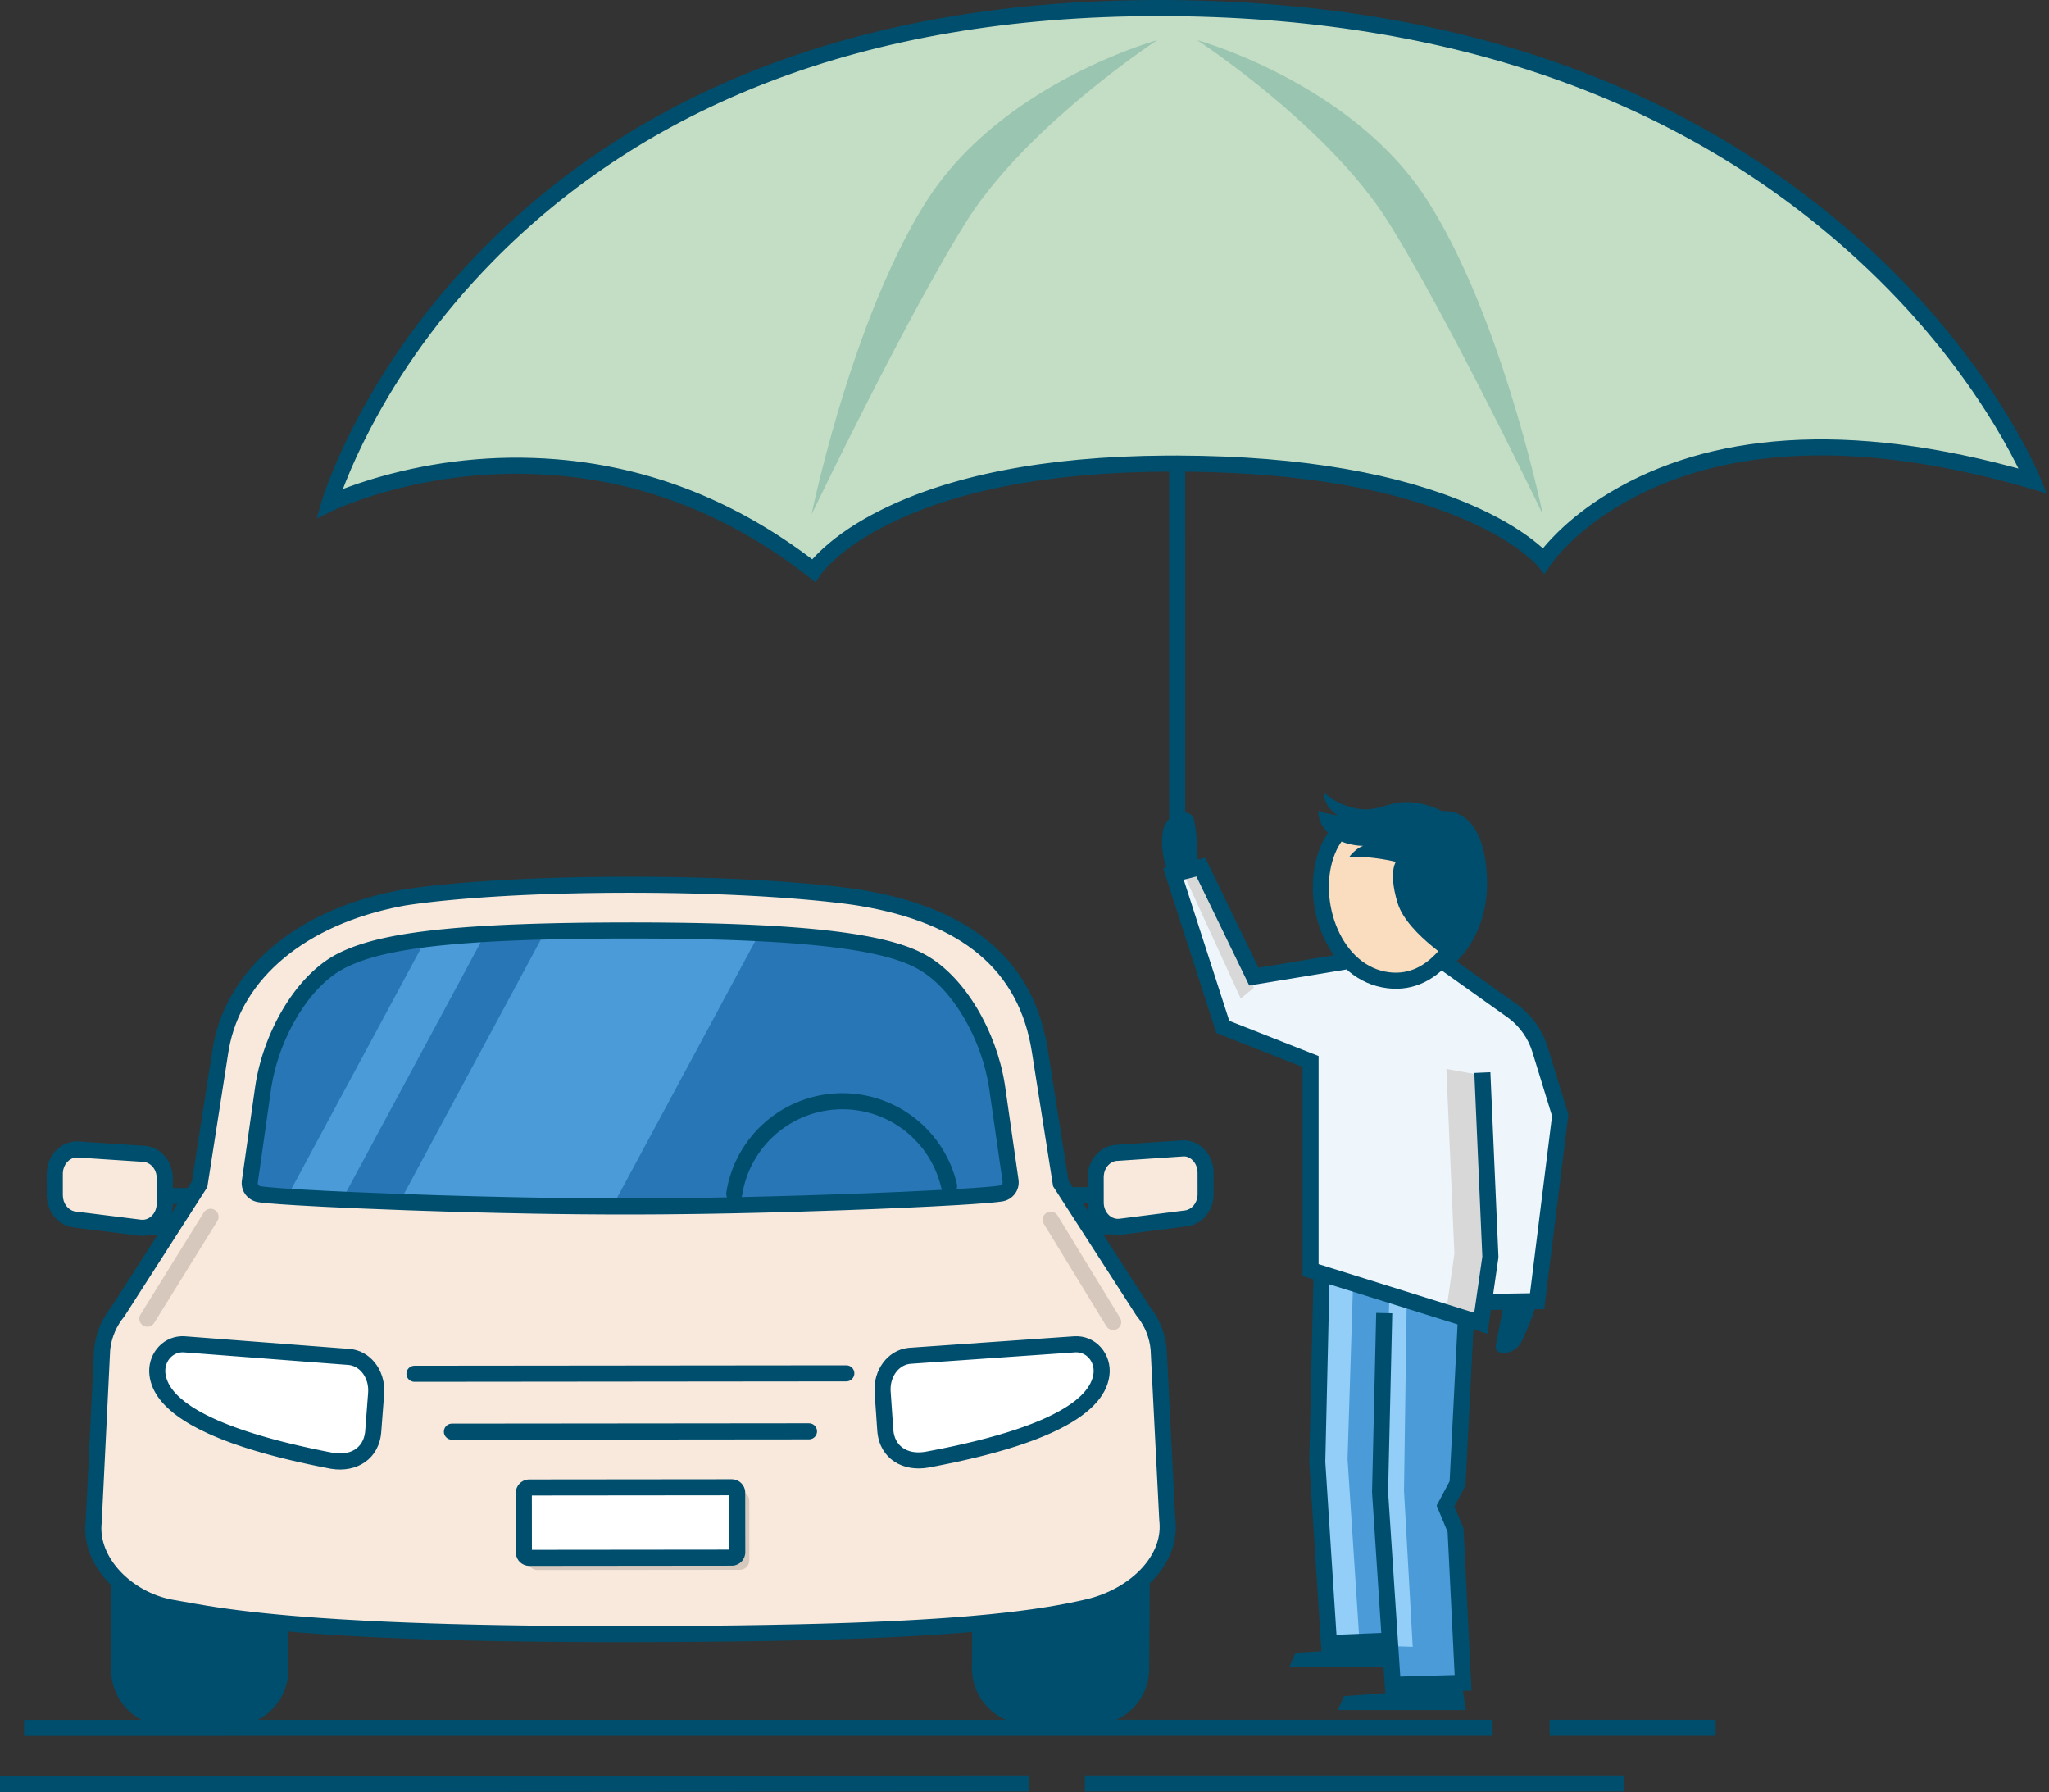 <?xml version="1.0" encoding="UTF-8"?>
<svg width="255px" height="223px" viewBox="0 0 255 223" version="1.1" xmlns="http://www.w3.org/2000/svg" xmlns:xlink="http://www.w3.org/1999/xlink">
    <rect x="0" y="0" width="255" height="223" fill="#333333" stroke="none"/>
    <title>illu_auto-und-sonnenschirm-xl_polychrome</title>
    <g id="New-Symbols-202222" stroke="none" stroke-width="1" fill="none" fill-rule="evenodd">
        <g id="Fahrzeuge/Auto-und-Sonnenschirm-XL-(Polychrome)" fill-rule="nonzero">
            <g id="Group-2">
                <path d="M128.102,220.909 L128.104,222.909 L0.001,223 L0,221 L128.102,220.909 Z M202.09,220.909 L202.09,222.909 L135.009,222.909 L135.009,220.909 L202.09,220.909 Z M185.756,213.989 L185.756,215.989 L3.001,216 L3.001,214 L185.756,213.989 Z M213.512,213.989 L213.512,215.989 L192.851,215.989 L192.851,213.989 L213.512,213.989 Z" id="Shape" fill="#004E6D"></path>
                <g transform="translate(39.411, 0)">
                    <polygon id="Fill-1" fill="#EEF6FB" points="127.741 119.323 116.634 121.279 110.028 107.89 106.622 108.743 112.766 127.774 123.428 131.764 123.428 157.708 144.62 164.335 145.182 161.626 151.851 161.626 154.602 138.453 150.518 126.95 140.265 119.531"></polygon>
                    <polygon id="Fill-2" fill="#4A9BD7" points="142.599 164.043 124.761 158.375 124.094 182.381 125.761 205.221 133.263 204.554 133.888 209.888 142.641 209.513 141.765 190.842 140.556 187.507 141.973 184.506"></polygon>
                    <path d="M130.783,101.301 C130.783,101.301 126.869,103.246 125.825,105.781 C123.829,110.633 125.445,120.441 132.774,121.874 C139.653,123.22 142.784,115.081 142.784,115.081 L130.783,101.301 Z" id="Fill-3" fill="#FADCBE"></path>
                    <path d="M140.589,133 L144.367,133.683 L145.589,156 L144.589,164 L140.589,163 L141.589,156 L140.589,133 Z M110.029,107.89 L116.633,122.889 L115.002,124.259 L107.674,108.25 L110.029,107.89 Z" id="Shape" fill="#D8D8D8"></path>
                    <path d="M133.486,161.565 L135.654,162.149 L135.32,185.489 L136.404,204.91 L133.903,204.827 L132.819,185.322 L133.486,161.565 Z M125.71,159.611 L128.961,160.278 L128.293,181.534 L129.794,204.539 L126.543,204.539 L125.127,181.283 L125.71,159.611 Z" id="Shape" fill="#92CEF7"></path>
                    <polygon id="Path" fill="#004E6D" points="124.064 158.501 126.064 158.547 125.524 181.886 126.915 203.416 132.492 203.188 131.341 185.678 131.858 163.359 133.857 163.405 133.338 185.635 134.855 208.616 141.623 208.423 140.745 190.611 139.379 187.336 140.997 184.303 142.008 164.35 144.005 164.451 142.973 184.849 141.59 187.44 142.725 190.166 143.721 210.365 142.654 210.395 143.011 212.781 127.068 212.781 127.85 211.061 133.061 210.669 132.986 210.671 132.768 207.373 121.046 207.373 121.827 205.654 125.043 205.466 123.526 181.927"></polygon>
                    <path d="M125.421,98.607 L125.534,98.723 L125.534,98.723 L125.711,98.886 L125.711,98.886 L125.875,99.024 L125.875,99.024 L126.076,99.181 C126.699,99.644 127.771,100.268 129.317,100.58 C130.639,100.847 131.604,100.651 132.549,100.389 L133.325,100.166 C134.285,99.896 135.316,99.667 136.757,99.875 C137.55,99.989 138.24,100.182 138.783,100.373 L139.091,100.486 L139.091,100.486 L139.361,100.595 L139.361,100.595 L139.691,100.741 L139.691,100.741 L140.08,100.938 L140.08,100.938 L140.217,100.923 L140.217,100.923 L140.379,100.915 L140.379,100.915 L140.49,100.915 L140.687,100.923 L140.687,100.923 L140.914,100.944 L140.914,100.944 L141.08,100.969 L141.08,100.969 L141.256,101.002 L141.256,101.002 L141.442,101.047 L141.442,101.047 L141.635,101.103 L141.635,101.103 L141.836,101.173 L141.836,101.173 L142.042,101.257 C142.111,101.288 142.182,101.321 142.253,101.357 L142.467,101.474 C143.902,102.314 145.484,104.377 145.649,109.364 C145.778,113.255 144.532,116.045 143.4,117.757 L143.175,118.084 C143.138,118.137 143.101,118.188 143.065,118.238 L142.85,118.522 L142.85,118.522 L142.644,118.779 L142.644,118.779 L142.36,119.109 L142.36,119.109 L142.112,119.375 L142.112,119.375 L141.854,119.631 L141.854,119.631 L141.66,119.804 L141.66,119.804 L141.405,119.641 L141.405,119.641 L141.219,119.518 L141.219,119.518 C138.947,122.172 136.058,123.536 132.582,122.856 C125.408,121.453 122.239,111.868 124.901,105.401 C125.169,104.75 125.49,104.161 125.856,103.632 C125.056,102.857 124.784,102.029 124.695,101.484 L124.669,101.293 L124.669,101.293 L124.657,101.132 L124.657,101.132 L124.653,101.006 L124.653,101.006 L124.659,100.866 L124.659,100.866 C124.831,100.951 125.07,101.031 125.333,101.102 L125.655,101.184 L125.655,101.184 L125.982,101.257 L125.982,101.257 L126.298,101.321 L126.298,101.321 L126.921,101.431 L126.921,101.431 L127.109,101.46 L127.109,101.46 L126.928,101.347 L126.928,101.347 L126.775,101.24 C126.242,100.845 125.272,99.933 125.421,98.607 Z M127.543,104.714 L127.624,104.598 C127.288,105.053 126.993,105.572 126.75,106.162 C124.517,111.589 127.222,119.769 132.966,120.893 C135.582,121.405 137.766,120.413 139.587,118.347 L139.354,118.166 L139.354,118.166 L138.87,117.778 C137.147,116.366 135.151,114.385 134.536,112.395 C134.2,111.31 134.036,110.426 133.973,109.717 L133.948,109.348 C133.937,109.113 133.938,108.9 133.948,108.708 L133.968,108.436 C133.973,108.394 133.977,108.352 133.982,108.312 L134.017,108.086 C134.023,108.05 134.03,108.016 134.037,107.983 L134.079,107.8 L134.079,107.8 L134.125,107.645 L134.125,107.645 L134.192,107.461 L134.192,107.461 L134.25,107.334 L134.25,107.334 L134.307,107.237 L134.307,107.237 L133.731,107.106 L133.731,107.106 L133.156,106.993 L133.156,106.993 L132.621,106.9 L132.621,106.9 L132.01,106.809 L132.01,106.809 L131.567,106.753 L131.567,106.753 L131.1,106.702 C131.02,106.694 130.94,106.686 130.858,106.679 L130.361,106.641 C129.771,106.602 129.149,106.585 128.521,106.606 L128.628,106.469 L128.628,106.469 L128.756,106.32 C129.055,105.985 129.609,105.447 130.245,105.244 L129.949,105.235 L129.949,105.235 L129.719,105.218 L129.719,105.218 L129.437,105.189 L129.437,105.189 L129.111,105.142 C128.652,105.067 128.099,104.938 127.543,104.714 Z" id="Shape" fill="#004E6D"></path>
                    <path d="M105.301,103.483 C105.644,101.148 108.794,100.233 109.205,102.049 C109.36,102.732 109.463,103.69 109.533,104.611 L109.578,105.29 L109.578,105.29 L109.613,105.927 L109.613,105.927 L109.646,106.738 C109.649,106.816 109.651,106.888 109.653,106.956 L110.574,106.723 L117.207,120.408 L127.84,118.652 L128.166,120.625 L116.059,122.625 L109.483,109.057 L107.902,109.453 L113.572,127.016 L124.689,131.399 L124.689,157.288 L144.059,163.344 L145.066,156.352 L144.07,133.499 L146.068,133.411 L147.069,156.354 L147.059,156.54 L146.42,160.986 L150.999,160.913 L153.741,138.856 L151.294,130.896 C150.788,129.248 149.784,127.801 148.424,126.75 L148.164,126.558 L139.238,120.203 L140.398,118.574 L149.324,124.929 C151.078,126.178 152.395,127.94 153.095,129.968 L153.206,130.309 L155.779,138.68 L152.769,162.886 L151.578,162.903 L151.422,163.386 L151.422,163.386 L151.291,163.758 L151.291,163.758 L151.139,164.172 L151.139,164.172 L150.961,164.628 L150.961,164.628 L150.757,165.128 L150.757,165.128 L150.525,165.671 L150.525,165.671 L150.262,166.259 L150.262,166.259 L149.968,166.893 L149.968,166.893 C149.133,168.657 146.47,168.832 146.746,167.369 L147.602,162.966 L147.602,162.966 L146.131,162.991 L145.705,165.955 L122.689,158.758 L122.689,132.759 L111.96,128.531 L105.342,108.033 L105.729,107.938 C105.379,106.897 105.033,105.303 105.301,103.483 Z" id="Path" fill="#004E6D"></path>
                    <path d="M1.589,62.637 C1.589,62.637 32.184,47.769 61.851,71 C61.851,71 70.505,57.681 106.662,57.681 C142.819,57.681 152.709,69.761 152.709,69.761 C152.709,69.761 167.851,46.531 213.589,59.849 C213.589,59.849 190.103,1 104.808,1 C19.513,1 1.589,62.637 1.589,62.637" id="Fill-8" fill="#C4DDC5"></path>
                    <path d="M103.534,5.323 L104.589,5 L104.589,5 L103.663,5.628 L103.663,5.628 L102.547,6.41 L102.547,6.41 L101.529,7.142 L101.529,7.142 L100.6,7.826 L100.6,7.826 L99.843,8.394 L99.843,8.394 L98.763,9.219 L98.763,9.219 L98.196,9.661 L98.196,9.661 L97.315,10.357 L97.315,10.357 L96.403,11.092 L96.403,11.092 L95.779,11.603 L95.779,11.603 L94.825,12.399 L94.825,12.399 L94.178,12.949 L94.178,12.949 L93.524,13.515 L93.524,13.515 L92.532,14.389 L92.532,14.389 L91.867,14.988 L91.867,14.988 L91.199,15.601 L91.199,15.601 L90.531,16.226 L90.531,16.226 L89.864,16.863 C89.753,16.97 89.642,17.077 89.531,17.185 L88.867,17.839 L88.867,17.839 L88.208,18.503 L88.208,18.503 L87.555,19.177 L87.555,19.177 L86.908,19.861 L86.908,19.861 L86.27,20.554 L86.27,20.554 L85.642,21.254 C85.539,21.372 85.436,21.49 85.333,21.608 L84.723,22.32 C83.314,23.992 82.015,25.72 80.908,27.477 C80.21,28.584 79.474,29.802 78.714,31.102 L77.945,32.428 L77.945,32.428 L77.163,33.8 L77.163,33.8 L76.37,35.214 L76.37,35.214 L75.569,36.661 L75.569,36.661 L74.764,38.135 C74.629,38.382 74.494,38.631 74.36,38.88 L73.437,40.597 L72.662,42.055 L72.662,42.055 L71.892,43.516 L71.892,43.516 L70.041,47.071 L70.041,47.071 L68.387,50.3 L68.387,50.3 L66.514,54.006 L66.514,54.006 L64.196,58.663 L64.196,58.663 L61.589,64 L61.589,64 L61.881,62.662 L61.881,62.662 L62.183,61.35 L62.183,61.35 L62.589,59.66 L62.589,59.66 L62.919,58.344 L62.919,58.344 L63.294,56.893 L63.294,56.893 L63.715,55.319 L63.715,55.319 L64.061,54.066 L64.061,54.066 L64.432,52.757 L64.432,52.757 L64.829,51.397 L64.829,51.397 L65.251,49.991 L65.251,49.991 L65.546,49.032 L65.546,49.032 L65.853,48.057 L65.853,48.057 L66.333,46.568 L66.333,46.568 L66.668,45.561 L66.668,45.561 L67.013,44.542 L67.013,44.542 L67.37,43.516 L67.37,43.516 L67.737,42.482 L67.737,42.482 L68.116,41.443 L68.116,41.443 L68.505,40.4 L68.505,40.4 L68.906,39.355 L68.906,39.355 L69.317,38.31 L69.317,38.31 L69.74,37.266 C69.882,36.918 70.026,36.571 70.173,36.224 L70.617,35.187 C70.916,34.498 71.223,33.813 71.537,33.133 L72.013,32.12 C72.334,31.447 72.662,30.782 72.997,30.127 L73.505,29.151 C74.276,27.698 75.082,26.299 75.923,24.979 C79.288,19.697 83.945,15.629 88.529,12.585 L89.291,12.087 C89.545,11.925 89.799,11.765 90.052,11.608 L90.808,11.148 C90.933,11.073 91.058,10.998 91.184,10.924 L91.931,10.491 L91.931,10.491 L92.67,10.077 L92.67,10.077 L93.4,9.68 C93.521,9.615 93.641,9.551 93.761,9.488 L94.475,9.117 C94.593,9.057 94.711,8.997 94.828,8.938 L95.522,8.594 L95.522,8.594 L96.202,8.267 L96.202,8.267 L96.866,7.956 L96.866,7.956 L97.512,7.662 L97.512,7.662 L98.139,7.385 L98.139,7.385 L98.745,7.124 L98.745,7.124 L99.614,6.763 L99.614,6.763 L100.164,6.543 L100.164,6.543 L100.941,6.241 L100.941,6.241 L101.88,5.892 L101.88,5.892 L102.698,5.603 L102.698,5.603 L103.534,5.323 L103.534,5.323 Z M109.888,5.199 L109.589,5 L109.589,5 L110.14,5.163 L110.14,5.163 L110.953,5.424 L110.953,5.424 L111.673,5.669 L111.673,5.669 L112.299,5.892 L112.299,5.892 L112.992,6.148 L112.992,6.148 L113.749,6.438 L113.749,6.438 L114.564,6.763 L114.564,6.763 L115.433,7.124 L115.433,7.124 L116.04,7.385 L116.04,7.385 L116.667,7.662 L116.667,7.662 L117.313,7.956 L117.313,7.956 L117.977,8.267 L117.977,8.267 L118.657,8.594 L118.657,8.594 L119.351,8.938 L119.351,8.938 L120.059,9.3 C120.297,9.424 120.537,9.55 120.779,9.68 L121.509,10.077 L121.509,10.077 L122.248,10.491 L122.248,10.491 L122.995,10.924 C123.12,10.998 123.246,11.073 123.371,11.148 L124.127,11.608 C124.38,11.765 124.633,11.925 124.887,12.087 L125.65,12.585 C130.233,15.629 134.891,19.697 138.256,24.979 C139.097,26.299 139.903,27.698 140.673,29.151 L141.181,30.127 C141.349,30.454 141.515,30.785 141.679,31.117 L142.166,32.12 C142.647,33.128 143.113,34.153 143.562,35.187 L144.006,36.224 C144.079,36.398 144.152,36.571 144.224,36.745 L144.652,37.788 L144.652,37.788 L145.068,38.833 L145.068,38.833 L145.474,39.878 L145.474,39.878 L145.869,40.922 L145.869,40.922 L146.253,41.963 L146.253,41.963 L146.627,43 L146.627,43 L146.989,44.03 L146.989,44.03 L147.34,45.053 C147.397,45.222 147.454,45.392 147.511,45.561 L147.845,46.568 L147.845,46.568 L148.326,48.057 L148.326,48.057 L148.633,49.032 L148.633,49.032 L148.928,49.991 L148.928,49.991 L149.35,51.397 L149.35,51.397 L149.747,52.757 L149.747,52.757 L150.118,54.066 L150.118,54.066 L150.573,55.723 L150.573,55.723 L150.983,57.268 L150.983,57.268 L151.26,58.344 L151.26,58.344 L151.664,59.966 L151.664,59.966 L151.996,61.35 L151.996,61.35 L152.209,62.269 L152.209,62.269 L152.589,64 L152.589,64 L151.415,61.58 L151.415,61.58 L148.731,56.139 L148.731,56.139 L147.057,52.797 L147.057,52.797 L145.582,49.888 L145.582,49.888 L144.016,46.835 L144.016,46.835 L142.796,44.489 L142.796,44.489 L142.031,43.029 L142.031,43.029 L141.259,41.569 L141.259,41.569 L140.741,40.597 L140.223,39.629 C139.953,39.128 139.684,38.63 139.415,38.135 L138.61,36.661 L138.61,36.661 L137.809,35.214 L137.809,35.214 L137.016,33.8 C136.885,33.568 136.754,33.337 136.623,33.108 L135.848,31.758 C135.719,31.537 135.592,31.319 135.465,31.102 L134.713,29.83 C134.218,29.002 133.736,28.215 133.27,27.477 C132.084,25.595 130.678,23.745 129.153,21.963 L128.536,21.254 L128.536,21.254 L127.908,20.554 L127.908,20.554 L127.271,19.861 L127.271,19.861 L126.624,19.177 L126.624,19.177 L125.971,18.503 L125.971,18.503 L125.311,17.839 L125.311,17.839 L124.648,17.185 L124.648,17.185 L123.981,16.543 L123.981,16.543 L123.313,15.912 L123.313,15.912 L122.645,15.293 L122.645,15.293 L121.646,14.389 L121.646,14.389 L120.984,13.802 L120.984,13.802 L120.327,13.23 L120.327,13.23 L119.676,12.672 L119.676,12.672 L118.715,11.864 L118.715,11.864 L117.776,11.092 L117.776,11.092 L116.863,10.357 L116.863,10.357 L115.697,9.438 L115.697,9.438 L114.866,8.797 L114.866,8.797 L114.078,8.2 L114.078,8.2 L113.102,7.474 L113.102,7.474 L112.222,6.832 L112.222,6.832 L111.107,6.039 L111.107,6.039 L109.888,5.199 L109.888,5.199 Z" id="Shape" fill="#9AC5B1"></path>
                    <path d="M104.808,-6.77236045e-15 C142.372,-6.77236045e-15 171.001,11.126 191.849,29.677 C199.154,36.178 204.963,43.144 209.429,50.114 C210.864,52.354 212.064,54.45 213.045,56.356 L213.307,56.871 L213.728,57.727 L213.728,57.727 L214.089,58.496 L214.334,59.043 L214.463,59.343 L215.278,61.382 L213.31,60.809 L212.595,60.603 L212.595,60.603 L211.884,60.403 L210.473,60.018 L209.774,59.834 L208.387,59.483 L207.016,59.153 C186.792,54.416 171.698,56.749 161.015,63.587 C158.687,65.078 156.778,66.671 155.261,68.259 C154.822,68.719 154.444,69.149 154.124,69.542 L153.94,69.774 L153.716,70.068 L153.575,70.264 L152.801,71.451 L151.935,70.394 L151.869,70.319 L151.691,70.131 L151.341,69.792 C150.973,69.45 150.526,69.074 149.994,68.67 C148.194,67.303 145.833,65.929 142.848,64.639 C134.502,61.035 123.074,58.82 108.09,58.688 L108.089,104 C108.089,104.552 107.642,105 107.089,105 C106.577,105 106.154,104.614 106.096,104.117 L106.089,104 L106.088,58.682 C90.707,58.742 79.251,61.196 71.144,65.236 C68.302,66.652 66.093,68.16 64.44,69.66 C63.953,70.102 63.547,70.514 63.217,70.889 L62.976,71.171 L62.79,71.406 L62.714,71.509 L62.095,72.461 L61.235,71.787 C60.381,71.119 59.521,70.478 58.654,69.864 C49.471,63.359 39.724,59.967 29.715,59.146 C22.128,58.523 14.914,59.405 8.397,61.256 C6.822,61.703 5.398,62.179 4.14,62.656 L3.397,62.946 L2.886,63.156 L2.434,63.351 L2.138,63.484 L2.33146835e-15,64.521 L0.629,62.358 L0.734,62.019 L0.965,61.329 L1.192,60.69 L1.318,60.35 L1.594,59.625 C2.428,57.486 3.5,55.105 4.836,52.544 C8.646,45.237 13.802,37.933 20.5,31.118 C39.616,11.665 67.222,-6.77236045e-15 104.808,-6.77236045e-15 Z M104.808,2 C67.761,2 40.668,13.448 21.926,32.519 C15.374,39.187 10.332,46.329 6.609,53.469 C5.417,55.756 4.441,57.891 3.665,59.828 L3.458,60.352 L3.267,60.849 L3.928,60.601 C4.773,60.291 5.684,59.983 6.655,59.685 L7.246,59.507 L7.851,59.332 C14.584,57.419 22.034,56.509 29.879,57.153 C40.235,58.002 50.327,61.514 59.81,68.232 L60.256,68.55 L60.256,68.55 L60.701,68.873 L61.676,69.603 L61.856,69.403 C62.081,69.158 62.344,68.888 62.648,68.597 L62.883,68.375 L63.097,68.178 C64.885,66.556 67.246,64.943 70.252,63.446 C78.605,59.284 90.285,56.769 105.84,56.684 L106.969,56.682 L106.969,56.682 L107.089,56.675 L107.089,56.675 C107.131,56.675 107.173,56.678 107.213,56.683 C122.892,56.734 134.872,59.016 143.641,62.803 C146.774,64.156 149.274,65.612 151.203,67.077 C151.663,67.426 152.056,67.747 152.385,68.036 L152.575,68.205 L152.606,68.233 L152.889,67.896 L153.228,67.511 L153.413,67.307 L153.413,67.307 L153.814,66.878 C155.439,65.177 157.47,63.482 159.937,61.903 C171.708,54.368 188.494,52.094 211.009,58.091 L211.782,58.3 L211.52,57.769 C210.524,55.788 209.272,53.577 207.745,51.193 C203.374,44.371 197.681,37.545 190.519,31.172 C170.034,12.943 141.877,2 104.808,2 Z" id="Shape" fill="#004E6D"></path>
                </g>
                <g id="Group" transform="translate(5.819, 109.082)">
                    <path d="M69.392,1.014 L71.075,1.002 L71.075,1.002 L73.382,1 L73.382,1 L75.07,1.009 L75.07,1.009 L77.238,1.033 L77.238,1.033 L78.802,1.06 L78.802,1.06 L80.314,1.093 L80.314,1.093 L81.773,1.134 L81.773,1.134 L83.635,1.196 L83.635,1.196 L86.252,1.306 L86.252,1.306 L87.48,1.367 L87.48,1.367 L89.408,1.476 L89.408,1.476 L91.187,1.592 L91.187,1.592 L93.426,1.76 L93.426,1.76 L95.371,1.929 L95.371,1.929 L96.803,2.069 L96.803,2.069 L98.704,2.28 L98.704,2.28 L100.092,2.457 L100.092,2.457 L100.787,2.558 L100.787,2.558 C113.789,4.593 121.657,10.498 123.516,21.22 L123.581,21.614 L126.194,38.16 L136.402,53.997 C137.452,55.275 138.118,56.808 138.334,58.428 L138.373,58.776 L139.455,80.079 C140.152,85.717 134.361,89.673 129.888,90.815 L128.775,91.075 L128.775,91.075 L128.096,91.224 L128.096,91.224 L127.129,91.42 L127.129,91.42 L126.478,91.543 L126.478,91.543 L125.519,91.712 L125.519,91.712 L124.726,91.842 L124.726,91.842 L123.865,91.974 L123.865,91.974 L123.252,92.062 L123.252,92.062 L122.606,92.151 L122.606,92.151 L121.573,92.285 L121.573,92.285 L120.839,92.374 L120.839,92.374 L119.667,92.508 L119.667,92.508 L118.408,92.641 L118.408,92.641 L117.057,92.772 L117.057,92.772 L115.609,92.901 L115.609,92.901 L114.589,92.986 L114.589,92.986 L112.972,93.111 L112.972,93.111 L111.248,93.232 L111.248,93.232 L109.413,93.349 L109.413,93.349 L107.463,93.462 L107.463,93.462 L105.393,93.569 L105.393,93.569 L103.945,93.637 L103.945,93.637 L101.668,93.735 L101.668,93.735 L100.077,93.796 L100.077,93.796 L97.58,93.882 L97.58,93.882 L95.84,93.935 L95.84,93.935 L93.112,94.008 L93.112,94.008 L91.214,94.053 L91.214,94.053 L88.245,94.111 L88.245,94.111 L85.124,94.16 L85.124,94.16 L81.849,94.199 L81.849,94.199 L79.578,94.22 L79.578,94.22 L76.035,94.241 L76.035,94.241 L72.328,94.251 L72.328,94.251 L67.753,94.244 L67.753,94.244 L64.848,94.229 L64.848,94.229 L62.056,94.205 L62.056,94.205 L59.375,94.173 L59.375,94.173 L56.174,94.122 L56.174,94.122 L53.733,94.073 L53.733,94.073 L50.261,93.987 L50.261,93.987 L47.539,93.905 L47.539,93.905 L44.469,93.794 L44.469,93.794 L41.605,93.671 L41.605,93.671 L39.372,93.561 L39.372,93.561 L36.072,93.372 L36.072,93.372 L33.809,93.222 L33.809,93.222 L32.055,93.092 L32.055,93.092 L29.791,92.905 L29.791,92.905 L28.305,92.769 L28.305,92.769 L27.13,92.652 L25.783,92.508 L25.783,92.508 L24.537,92.365 L24.537,92.365 L23.76,92.269 L23.76,92.269 L22.671,92.127 L22.671,92.127 L21.353,91.942 L21.353,91.942 L19.903,91.719 L19.903,91.719 L18.886,91.551 L18.886,91.551 L15.817,91.008 L15.817,91.008 L15.666,90.983 C11.122,90.235 5.343,86.085 5.819,80.491 L5.848,80.21 L6.888,58.904 C7.035,57.273 7.639,55.715 8.632,54.4 L8.85,54.122 L19.027,38.265 L21.607,21.714 C23.136,11.924 31.913,5.006 43.913,2.697 L44.653,2.566 L44.653,2.566 L45.765,2.404 L45.765,2.404 L46.976,2.249 L46.976,2.249 L48.346,2.093 L48.346,2.093 L49.751,1.949 L49.751,1.949 L51.664,1.776 L51.664,1.776 L52.889,1.677 L52.889,1.677 L54.556,1.556 L54.556,1.556 L55.629,1.486 L55.629,1.486 L57.539,1.375 L57.539,1.375 L59.177,1.293 L59.177,1.293 L60.913,1.218 L60.913,1.218 L62.747,1.152 L62.747,1.152 L64.68,1.096 L64.68,1.096 L66.712,1.052 L66.712,1.052 L67.766,1.034 L67.766,1.034 L69.392,1.014 L69.392,1.014 Z M3.764,33.935 L11.912,34.47 C13.439,34.468 14.68,35.825 14.682,37.499 L14.684,40.656 C14.687,42.468 13.247,43.876 11.605,43.671 L3.456,42.652 C2.059,42.478 1.004,41.183 1.002,39.643 L1,36.968 C0.998,35.294 2.236,33.936 3.764,33.935 Z M141.448,33.8 C142.922,33.799 144.127,35.059 144.213,36.651 L144.218,36.829 L144.221,39.504 C144.222,40.982 143.252,42.236 141.939,42.491 L141.773,42.518 L133.627,43.552 C132.039,43.754 130.639,42.447 130.546,40.723 L130.541,40.544 L130.538,37.386 C130.536,35.771 131.687,34.451 133.139,34.357 L133.301,34.352 L141.448,33.8 Z" id="Shape" fill="#F9E9DC"></path>
                    <path d="M26.457,39.505 C25.693,39.384 25.167,38.691 25.273,37.943 L26.913,26.372 C27.73,20.61 31.28,13.293 36.532,10.536 C38.911,9.287 44.409,6.719 72.234,6.691 C100.06,6.664 106.253,9.221 108.635,10.466 C113.891,13.212 117.456,20.523 118.285,26.284 L119.946,37.85 C120.054,38.598 119.53,39.292 118.765,39.415 C116.604,39.764 94.609,41.008 72.613,41.03 C50.617,41.05 28.62,39.85 26.457,39.505" id="Fill-24" fill="#2876B5"></path>
                    <path d="M86.255,76.489 L86.384,76.496 C86.972,76.558 87.431,77.056 87.431,77.661 L87.431,77.661 L87.438,85.073 C87.438,85.721 86.913,86.247 86.266,86.247 L86.266,86.247 L61.059,86.272 C60.411,86.272 59.885,85.748 59.884,85.1 L59.884,85.1 L59.877,77.689 C59.876,77.041 60.401,76.515 61.05,76.513 L61.05,76.513 L86.255,76.489 Z M86.257,77.489 L61.051,77.513 C60.955,77.513 60.877,77.591 60.877,77.687 L60.877,77.687 L60.884,85.098 C60.884,85.194 60.963,85.272 61.058,85.272 L61.058,85.272 L86.265,85.247 C86.36,85.247 86.438,85.17 86.438,85.074 L86.438,85.074 L86.431,77.662 C86.431,77.566 86.353,77.489 86.257,77.489 L86.257,77.489 Z M125.727,42.057 L125.794,42.153 L133.575,54.896 C133.863,55.367 133.714,55.983 133.243,56.271 C132.805,56.538 132.244,56.429 131.935,56.034 L131.868,55.938 L124.087,43.195 C123.799,42.724 123.948,42.108 124.419,41.821 C124.857,41.553 125.419,41.662 125.727,42.057 Z M20.913,41.465 C21.348,41.735 21.504,42.286 21.291,42.739 L21.235,42.841 L13.367,55.53 C13.076,55.999 12.459,56.144 11.99,55.853 C11.554,55.583 11.398,55.032 11.611,54.579 L11.667,54.476 L19.536,41.787 C19.827,41.318 20.443,41.174 20.913,41.465 Z" id="Combined-Shape" fill="#D7C8BE"></path>
                    <path d="M85.251,75.976 C85.622,75.975 85.924,76.277 85.924,76.649 L85.932,84.06 C85.932,84.432 85.631,84.734 85.259,84.734 L60.052,84.759 C59.681,84.759 59.379,84.458 59.378,84.086 L59.371,76.675 C59.37,76.303 59.672,76.001 60.044,76 L85.251,75.976 Z M16.971,58.178 L17.161,58.187 L37.594,59.753 C39.588,59.905 41.08,61.82 41.004,64.079 L40.992,64.291 L40.629,69.025 C40.404,71.965 37.926,73.149 35.349,72.652 L34.315,72.447 L34.315,72.447 L33.31,72.241 L33.31,72.241 L32.337,72.031 L32.337,72.031 L31.393,71.82 L31.393,71.82 L30.479,71.606 L30.479,71.606 L29.594,71.389 L29.594,71.389 L28.738,71.17 C28.598,71.134 28.459,71.097 28.321,71.06 L27.507,70.838 L27.507,70.838 L26.722,70.615 L26.722,70.615 L25.964,70.389 C25.716,70.313 25.472,70.238 25.233,70.161 L24.528,69.932 C24.413,69.894 24.299,69.855 24.186,69.817 L23.521,69.585 C23.413,69.546 23.305,69.507 23.199,69.469 L22.572,69.234 L22.572,69.234 L21.971,68.999 L21.971,68.999 L21.395,68.762 L21.395,68.762 L20.843,68.524 L20.843,68.524 L20.315,68.285 C20.229,68.245 20.144,68.205 20.06,68.165 L19.568,67.925 L19.568,67.925 L19.098,67.683 L19.098,67.683 L18.652,67.441 C18.579,67.4 18.507,67.36 18.437,67.319 L18.023,67.076 C17.822,66.954 17.629,66.832 17.444,66.709 L17.084,66.464 C17.026,66.423 16.969,66.383 16.912,66.342 L16.584,66.096 L16.584,66.096 L16.275,65.85 C16.076,65.687 15.891,65.523 15.718,65.358 L15.468,65.112 C15.267,64.907 15.086,64.702 14.923,64.498 L14.737,64.252 C14.648,64.13 14.566,64.007 14.49,63.885 L14.346,63.64 C14.301,63.559 14.259,63.478 14.219,63.397 L14.108,63.153 C14.004,62.911 13.924,62.669 13.866,62.429 L13.815,62.189 L13.815,62.189 L13.778,61.951 L13.778,61.951 C13.526,59.971 14.968,58.141 16.971,58.178 L16.971,58.178 Z M131.254,61.972 C131.207,62.328 131.113,62.689 130.967,63.051 L130.861,63.293 L130.861,63.293 L130.74,63.536 C130.633,63.738 130.509,63.941 130.366,64.145 L130.187,64.389 L130.187,64.389 L129.99,64.633 C129.853,64.796 129.704,64.959 129.542,65.122 L129.291,65.366 C129.247,65.407 129.203,65.447 129.158,65.488 L128.877,65.732 L128.877,65.732 L128.577,65.976 L128.577,65.976 L128.257,66.22 C128.147,66.301 128.033,66.382 127.916,66.463 L127.555,66.705 L127.555,66.705 L127.173,66.947 C127.107,66.987 127.041,67.027 126.973,67.067 L126.558,67.308 L126.558,67.308 L126.121,67.548 C126.047,67.588 125.971,67.628 125.894,67.667 L125.423,67.906 C125.343,67.945 125.261,67.985 125.179,68.025 L124.673,68.261 C124.587,68.301 124.5,68.34 124.412,68.379 L123.87,68.614 L123.87,68.614 L123.305,68.847 L123.305,68.847 L122.714,69.08 L122.714,69.08 L122.099,69.31 C121.994,69.348 121.889,69.387 121.782,69.425 L121.128,69.653 C121.017,69.691 120.905,69.728 120.792,69.766 L120.099,69.992 L120.099,69.992 L119.38,70.215 L119.38,70.215 L118.634,70.437 L118.634,70.437 L117.861,70.656 L117.861,70.656 L117.06,70.874 L117.06,70.874 L116.231,71.089 L116.231,71.089 L115.373,71.301 L115.373,71.301 L114.487,71.512 L114.487,71.512 L113.572,71.72 L113.572,71.72 L112.626,71.925 L112.626,71.925 L111.651,72.128 L111.651,72.128 L110.646,72.327 L110.646,72.327 L109.61,72.524 L109.61,72.524 C107.029,73.004 104.56,71.803 104.354,68.862 L104.025,64.125 C103.861,61.775 105.396,59.754 107.455,59.61 L127.898,58.186 C130,58.039 131.527,59.933 131.254,61.972 Z" id="Shape" fill="#FFFFFF"></path>
                    <path d="M71.362,6.693 L73.804,6.692 L73.804,6.692 L76.07,6.705 L76.07,6.705 L78.233,6.729 L78.233,6.729 L80.297,6.764 L80.297,6.764 L81.618,6.794 L81.618,6.794 L82.897,6.828 L82.897,6.828 L84.738,6.887 L84.738,6.887 L87.051,6.981 L87.051,6.981 L88.15,7.034 L88.15,7.034 L88.684,7.061 L70.4,41.027 L68.127,41.017 L68.127,41.017 L65.863,40.999 L65.863,40.999 L63.614,40.974 L63.614,40.974 L61.385,40.943 L61.385,40.943 L59.18,40.905 L59.18,40.905 L57.004,40.861 L57.004,40.861 L53.806,40.786 L53.806,40.786 L50.702,40.702 L50.702,40.702 L46.736,40.576 L46.736,40.576 L43.914,40.475 L62.021,6.837 L63.442,6.799 L63.442,6.799 L64.915,6.766 L64.915,6.766 L67.226,6.727 L67.226,6.727 L68.837,6.709 L68.837,6.709 L70.506,6.697 C70.789,6.695 71.074,6.694 71.362,6.693 L71.362,6.693 Z M54.536,7.174 L36.772,40.171 L33.68,40.015 L33.68,40.015 L31.461,39.89 L31.461,39.89 L29.941,39.796 L47.144,7.837 L48.042,7.731 L48.042,7.731 L48.99,7.628 L48.99,7.628 L49.99,7.528 L49.99,7.528 L51.043,7.433 L51.043,7.433 L52.151,7.342 L52.151,7.342 L53.314,7.256 C53.513,7.241 53.714,7.228 53.918,7.214 L54.536,7.174 Z" id="Shape" fill="#4A9BD7"></path>
                    <path d="M73.385,0 L74.368,0.004 L75.34,0.011 L77.722,0.04 L80.036,0.086 L80.942,0.109 L81.837,0.134 L83.594,0.193 L85.306,0.261 L86.975,0.339 L88.998,0.449 L90.951,0.573 L91.713,0.626 L93.204,0.739 L94.399,0.838 L95.533,0.939 L96.608,1.044 L97.621,1.15 L98.574,1.257 L99.423,1.36 L100.132,1.453 L100.704,1.534 L101.429,1.649 L101.911,1.731 L102.389,1.817 L103.33,1.999 C115.578,4.493 122.715,10.751 124.5,21.045 L124.569,21.458 L127.148,37.794 L127.685,38.628 L129.539,38.626 L129.538,37.387 C129.536,35.249 131.096,33.469 133.105,33.357 L133.259,33.352 L141.448,32.8 C143.484,32.799 145.111,34.509 145.213,36.622 L145.218,36.828 L145.221,39.502 C145.223,41.461 143.909,43.147 142.095,43.479 L141.899,43.51 L133.753,44.544 C133.361,44.594 132.979,44.578 132.616,44.506 L131.474,44.506 L137.217,53.417 L137.403,53.652 C138.37,54.921 139.011,56.401 139.276,57.986 L139.331,58.354 L139.372,58.726 L140.447,79.957 C140.821,82.976 139.507,85.766 137.266,87.925 L137.193,98.606 C137.164,102.396 134.132,105.459 130.373,105.556 L130.132,105.558 L122.092,105.495 C118.303,105.465 115.24,102.433 115.143,98.676 L115.141,98.435 L115.166,93.982 L113.966,94.084 L112.969,94.161 L110.889,94.307 L109.252,94.411 L107.548,94.508 L105.773,94.599 L103.926,94.685 L101.347,94.79 L99.323,94.862 L97.219,94.928 L95.032,94.988 L92.762,95.042 L90.406,95.09 L88.786,95.119 L85.425,95.167 L81.899,95.205 L77.252,95.237 L73.336,95.249 L70.482,95.251 L68.643,95.247 L65.067,95.231 L61.627,95.202 L58.318,95.16 L56.713,95.135 L54.365,95.09 L51.345,95.02 L49.161,94.96 L47.046,94.893 L44.33,94.794 L41.731,94.683 L39.246,94.56 L37.456,94.461 L36.297,94.392 L34.608,94.282 L32.98,94.167 L31.41,94.046 L30.073,93.934 L30.069,98.681 C30.073,102.47 27.068,105.559 23.31,105.69 L23.069,105.694 L15.03,105.702 C11.241,105.706 8.151,102.701 8.02,98.941 L8.016,98.7 L8.018,88.163 C5.877,86.062 4.566,83.322 4.821,80.435 L4.85,80.161 L5.892,58.814 C6.056,56.989 6.735,55.245 7.848,53.778 L8.032,53.544 L13.759,44.621 L12.618,44.623 C12.314,44.684 11.998,44.705 11.674,44.682 L11.481,44.663 L3.332,43.645 C1.484,43.414 0.103,41.79 0.008,39.853 L0.002,39.644 L2.11908798e-06,36.969 C-0.002,34.831 1.559,33.051 3.567,32.94 L3.763,32.935 L3.83,32.937 L11.911,33.47 C13.947,33.468 15.575,35.179 15.677,37.292 L15.682,37.498 L15.682,38.737 L17.536,38.735 L18.07,37.903 L20.619,21.559 C22.166,11.654 30.824,4.335 43.267,1.806 L43.73,1.714 L44.19,1.628 L44.87,1.521 L45.659,1.409 L46.781,1.265 L47.664,1.162 L48.607,1.059 L49.609,0.958 L50.67,0.859 L51.895,0.753 L52.578,0.698 L53.272,0.645 L54.692,0.544 L56.528,0.429 L58.431,0.326 L59.212,0.289 L60.805,0.22 L61.618,0.189 L63.277,0.134 L64.123,0.109 L65.847,0.068 L67.615,0.036 L69.427,0.014 L71.283,0.001 L73.385,0 Z M72.229,1.998 L70.365,2.006 L69.449,2.013 L67.207,2.042 L65.034,2.087 L64.184,2.108 L62.516,2.159 L60.892,2.218 L59.312,2.286 L57.775,2.362 L56.282,2.447 L54.831,2.539 L53.425,2.639 L52.061,2.746 L51.396,2.802 L50.32,2.899 L49.305,2.998 L48.349,3.098 L47.452,3.199 L46.614,3.301 L45.928,3.391 L45.165,3.499 L44.651,3.579 L44.077,3.684 C32.319,5.952 24.227,12.602 22.654,21.515 L22.595,21.868 L19.982,38.627 L9.692,54.662 L9.624,54.756 C8.695,55.89 8.106,57.251 7.92,58.652 L7.887,58.953 L6.841,80.331 C6.302,84.757 10.658,89.016 15.561,89.948 L18.569,90.48 L20.076,90.734 L21.151,90.901 L21.701,90.982 L22.834,91.14 L24.018,91.294 L25.265,91.443 L25.914,91.517 L27.251,91.659 L28.641,91.797 L30.087,91.928 L31.082,92.013 L33.148,92.174 L34.221,92.251 L36.445,92.397 L39.378,92.564 L41.221,92.657 L43.128,92.743 L45.1,92.822 L47.833,92.918 L49.962,92.983 L52.159,93.04 L54.427,93.091 L56.766,93.135 L59.996,93.183 L63.358,93.219 L66.854,93.241 L69.565,93.249 L73.33,93.249 L77.229,93.237 L80.952,93.213 L82.748,93.197 L86.215,93.157 L89.518,93.106 L93.425,93.027 L96.378,92.952 L97.799,92.911 L99.864,92.844 L101.849,92.771 L104.377,92.664 L106.774,92.548 L108.488,92.453 L110.667,92.319 L111.712,92.248 L113.227,92.137 L114.201,92.06 L115.178,91.977 L116.454,91.861 L117.405,91.771 L119.097,91.593 L120.305,91.453 L121.462,91.308 L122.57,91.158 L123.632,91.002 L124.651,90.841 L125.627,90.675 L126.868,90.446 L127.463,90.328 L128.043,90.208 L128.885,90.024 L129.428,89.899 C134.559,88.688 138.847,84.74 138.481,80.373 L138.456,80.13 L137.377,58.868 C137.244,57.423 136.706,56.043 135.823,54.878 L135.629,54.632 L135.561,54.539 L125.239,38.524 L122.593,21.77 C120.995,11.649 113.907,5.746 101.121,3.625 L100.626,3.546 L100.237,3.487 L99.642,3.405 L98.633,3.278 L97.88,3.191 L96.912,3.085 L95.882,2.982 L94.793,2.88 L93.643,2.781 L92.312,2.676 L91.568,2.621 L90.813,2.568 L89.269,2.469 L88.48,2.422 L86.869,2.336 L85.214,2.259 L84.37,2.224 L82.649,2.161 L81.772,2.133 L79.984,2.085 L79.074,2.065 L78.153,2.047 L76.277,2.02 L74.358,2.004 L73.382,2 L72.229,1.998 Z M85.248,74.975 L85.393,74.982 C86.2,75.049 86.845,75.69 86.918,76.495 L86.924,76.648 L86.932,84.06 C86.932,84.935 86.26,85.655 85.404,85.728 L85.26,85.734 L60.052,85.759 C59.178,85.759 58.459,85.088 58.384,84.232 L58.378,84.087 L58.371,76.677 C58.369,75.801 59.041,75.082 59.899,75.007 L60.043,75 L85.248,74.975 Z M84.924,76.975 L60.371,76.999 L60.377,83.759 L84.931,83.734 L84.924,76.975 Z M16.845,57.178 L17.018,57.179 L17.237,57.19 L37.67,58.756 C40.24,58.952 42.109,61.363 42.002,64.142 L41.989,64.368 L41.626,69.101 C41.372,72.424 38.629,74.197 35.387,73.674 L35.16,73.633 L33.821,73.368 L32.525,73.096 L31.52,72.875 L30.542,72.649 L29.592,72.42 L28.668,72.187 L27.773,71.95 L27.335,71.83 L26.904,71.71 L26.062,71.465 L25.247,71.217 L24.459,70.966 L24.075,70.838 L23.327,70.581 L22.963,70.451 L22.606,70.32 L21.911,70.055 L21.573,69.921 L21.242,69.786 L20.6,69.514 L19.983,69.238 C19.259,68.905 18.591,68.564 17.979,68.215 L17.53,67.951 L17.055,67.655 C14.437,65.968 13.043,64.106 12.785,62.077 C12.468,59.577 14.233,57.341 16.643,57.186 L16.845,57.178 Z M132.245,62.105 C131.897,64.711 129.671,67.029 125.382,69.04 L124.999,69.217 L124.38,69.488 L124.061,69.623 L123.404,69.889 L122.72,70.151 L122.01,70.409 L121.645,70.536 L120.896,70.788 L120.511,70.913 L119.721,71.16 L119.316,71.281 L118.486,71.522 L117.63,71.758 L116.746,71.991 L115.835,72.219 L114.896,72.444 L113.931,72.665 L112.938,72.882 L111.917,73.094 L110.869,73.303 L109.792,73.508 C106.522,74.116 103.721,72.412 103.377,69.156 L103.357,68.932 L103.027,64.195 C102.832,61.397 104.645,58.93 107.178,58.632 L107.385,58.612 L127.828,57.188 C130.536,56.999 132.607,59.407 132.245,62.105 Z M16.936,59.177 C15.606,59.168 14.588,60.394 14.77,61.825 C14.945,63.207 15.98,64.574 17.959,65.884 L18.235,66.062 L18.666,66.325 L19.006,66.522 L19.361,66.717 L19.857,66.976 L20.38,67.233 L20.79,67.425 L21.214,67.615 L21.803,67.868 L22.42,68.118 L23.063,68.366 L23.734,68.611 L24.08,68.733 L24.792,68.975 L25.532,69.215 L26.495,69.511 L27.503,69.803 L28.341,70.034 L29.207,70.262 L29.651,70.374 L30.56,70.598 L31.497,70.818 L32.464,71.036 L33.46,71.25 L34.485,71.462 L35.539,71.67 C37.716,72.09 39.365,71.122 39.613,69.143 L39.632,68.949 L39.995,64.215 C40.13,62.454 39.072,60.972 37.674,60.767 L37.517,60.75 L17.113,59.186 L16.936,59.177 Z M128.122,59.178 L127.967,59.183 L107.524,60.607 C106.101,60.707 104.978,62.122 105.014,63.861 L105.023,64.056 L105.352,68.793 C105.495,70.837 107.074,71.893 109.218,71.576 L109.427,71.541 L110.483,71.34 L111.509,71.136 L112.011,71.033 L112.994,70.824 L113.947,70.611 L114.872,70.395 L115.768,70.177 L117.059,69.843 L117.884,69.616 L118.286,69.502 L118.682,69.387 L119.451,69.155 L119.825,69.038 L120.552,68.802 L120.906,68.683 L121.592,68.444 L122.251,68.201 L122.727,68.018 L123.188,67.833 L123.779,67.585 L124.065,67.46 L124.343,67.335 L124.881,67.082 C128.176,65.489 129.903,63.774 130.234,62.021 L130.263,61.839 L130.28,61.681 C130.379,60.322 129.398,59.18 128.122,59.178 Z M94.861,68.011 C95.413,68.01 95.861,68.458 95.862,69.01 C95.862,69.523 95.476,69.946 94.979,70.004 L94.862,70.011 L50.42,70.054 C49.868,70.054 49.42,69.607 49.419,69.055 C49.419,68.542 49.804,68.119 50.302,68.061 L50.418,68.054 L94.861,68.011 Z M99.506,60.799 C100.058,60.799 100.507,61.246 100.507,61.798 C100.507,62.311 100.121,62.734 99.624,62.793 L99.507,62.799 L45.762,62.852 C45.209,62.852 44.761,62.405 44.761,61.853 C44.761,61.34 45.146,60.917 45.643,60.858 L45.76,60.852 L99.506,60.799 Z M3.743,34.935 L3.63,34.941 C2.782,35.017 2.077,35.792 2.006,36.798 L2,36.968 L2.002,39.642 C2.004,40.639 2.63,41.46 3.443,41.637 L3.58,41.66 L11.729,42.679 C12.705,42.801 13.604,41.967 13.679,40.816 L13.684,40.657 L13.682,37.5 C13.681,36.413 12.942,35.554 11.99,35.474 L11.846,35.468 L3.743,34.935 Z M141.516,34.798 L133.369,35.35 L133.167,35.358 C132.32,35.434 131.615,36.21 131.544,37.215 L131.538,37.385 L131.541,40.542 C131.542,41.721 132.401,42.609 133.368,42.571 L133.501,42.56 L141.647,41.526 C142.48,41.42 143.148,40.645 143.215,39.669 L143.221,39.504 L143.218,36.83 C143.217,35.743 142.479,34.885 141.642,34.804 L141.516,34.798 Z M72.898,5.691 L74.847,5.696 L76.731,5.708 L79.144,5.737 L80.88,5.767 L82.555,5.805 L83.638,5.834 L85.213,5.885 L87.222,5.963 L89.131,6.055 L90.498,6.132 L91.81,6.216 L93.478,6.339 L94.669,6.439 L95.81,6.547 L96.543,6.622 L97.602,6.74 L98.614,6.865 L99.58,6.997 L100.502,7.135 L101.379,7.28 L102.214,7.43 L103.008,7.588 L103.514,7.696 L104.003,7.807 L104.704,7.978 L105.151,8.096 L105.581,8.216 L105.995,8.339 L106.197,8.401 L106.587,8.528 L106.963,8.658 L107.324,8.79 L107.67,8.924 L108.002,9.061 L108.321,9.201 L108.626,9.343 L108.942,9.499 L109.388,9.737 C114.294,12.479 118.165,19.23 119.215,25.751 L119.274,26.142 L120.936,37.708 C121.122,39.001 120.223,40.193 118.925,40.402 L118.827,40.417 L118.335,40.48 L117.689,40.546 L116.898,40.615 L115.184,40.741 L113.411,40.854 L110.282,41.026 L106.671,41.199 L103.128,41.35 L99.335,41.493 L93.828,41.673 L90.659,41.762 L88.428,41.819 L85.632,41.881 L82.846,41.934 L80.417,41.971 C79.1,41.99 77.799,42.004 76.523,42.013 L73.934,42.027 L71.625,42.03 L69.311,42.024 L66.019,42.001 L63.339,41.97 L60.617,41.927 L56.124,41.836 L53.749,41.778 L49.737,41.667 L44.89,41.509 L38.628,41.266 L34.329,41.065 L31.042,40.884 L29.16,40.762 L27.857,40.661 L27.16,40.597 L26.611,40.536 L26.3,40.493 C25.056,40.295 24.176,39.194 24.266,37.964 L24.283,37.802 L25.923,26.232 C26.865,19.591 30.778,12.616 35.777,9.808 L36.067,9.651 L36.364,9.499 L36.671,9.35 L36.989,9.203 L37.486,8.989 L37.832,8.85 L38.19,8.713 L38.56,8.58 L39.141,8.385 L39.752,8.197 L40.178,8.075 L40.618,7.956 L41.073,7.84 L41.545,7.727 L42.032,7.617 L42.537,7.51 L43.326,7.354 L43.874,7.255 L44.44,7.158 L45.325,7.019 L46.254,6.886 L47.563,6.72 L48.956,6.566 L50.438,6.424 L51.213,6.358 L52.419,6.264 L54.112,6.15 L54.996,6.098 L56.369,6.025 L57.801,5.959 L59.805,5.883 L61.381,5.834 L63.582,5.78 L64.726,5.758 L66.498,5.73 L67.718,5.716 L70.25,5.697 L72.898,5.691 Z M16.252,40.737 L15.683,40.738 C15.676,41.148 15.612,41.543 15.499,41.914 L16.252,40.737 Z M129.542,40.626 L128.974,40.626 L129.728,41.798 C129.626,41.465 129.563,41.113 129.546,40.748 L129.542,40.626 Z M73.54,7.692 L70.279,7.697 L67.782,7.715 L65.408,7.746 L63.155,7.789 L61.018,7.844 L58.994,7.911 L57.08,7.991 L55.271,8.082 L53.981,8.158 L52.348,8.27 L51.186,8.362 L50.076,8.46 L49.017,8.564 L48.339,8.637 L47.681,8.713 L46.734,8.832 L45.833,8.958 L45.257,9.045 L44.428,9.181 L43.899,9.275 L43.387,9.372 L42.652,9.522 L42.184,9.626 L41.732,9.732 L41.295,9.841 L40.669,10.009 L40.271,10.125 L39.7,10.303 L39.336,10.425 L38.985,10.549 L38.648,10.677 L38.164,10.872 L37.856,11.006 L37.559,11.142 L37.272,11.281 L36.996,11.422 C32.593,13.734 28.93,20.065 27.959,26.141 L27.903,26.513 L26.263,38.083 C26.235,38.285 26.383,38.481 26.615,38.518 L26.706,38.532 L27.171,38.589 L27.791,38.65 L28.993,38.747 L30.5,38.849 L32.283,38.955 L35.419,39.118 L37.777,39.227 L43.475,39.457 L48.764,39.636 L53.314,39.766 L57.517,39.866 L59.095,39.899 L61.61,39.944 L63.066,39.966 L65.939,40 L67.35,40.013 L68.663,40.021 L70.636,40.029 L73.928,40.027 L76.506,40.013 C77.352,40.007 78.209,39.999 79.074,39.988 L81.692,39.952 L84.665,39.9 C84.574,39.72 84.536,39.51 84.57,39.295 C85.67,32.226 91.778,26.945 99.006,26.938 C105.857,26.931 111.752,31.674 113.271,38.264 C113.319,38.471 113.298,38.679 113.224,38.862 L115.055,38.748 L116.478,38.645 L117.08,38.596 L117.911,38.516 L118.413,38.456 L118.606,38.428 C118.809,38.395 118.947,38.241 118.959,38.068 L118.957,37.992 L117.295,26.426 C116.423,20.364 112.818,13.964 108.441,11.498 L108.172,11.352 L107.744,11.138 L107.604,11.072 L107.314,10.941 L107.009,10.813 L106.691,10.687 L106.358,10.562 L106.01,10.441 L105.647,10.321 L105.074,10.146 L104.671,10.032 L104.037,9.866 L103.364,9.705 L102.894,9.601 L102.156,9.449 L101.641,9.351 L101.108,9.255 L100.272,9.116 L99.392,8.984 L98.468,8.857 L97.498,8.736 L96.826,8.659 L95.777,8.548 L95.05,8.478 L93.919,8.378 L92.737,8.284 L91.921,8.225 L90.217,8.116 L88.416,8.019 L86.517,7.934 L85.026,7.878 L83.476,7.83 L81.318,7.776 L80.198,7.754 L77.876,7.72 L76.06,7.703 L73.54,7.692 Z M99.008,28.938 C92.769,28.944 87.496,33.503 86.546,39.603 C86.532,39.694 86.505,39.781 86.469,39.862 L87.791,39.833 L90.014,39.778 L94.03,39.666 L98.901,39.507 L103.055,39.351 L106.08,39.224 L110.006,39.039 L111.417,38.966 C111.375,38.888 111.343,38.804 111.322,38.713 C110.011,33.027 104.922,28.932 99.008,28.938 Z" id="Shape" fill="#004E6D"></path>
                </g>
            </g>
        </g>
    </g>
</svg>